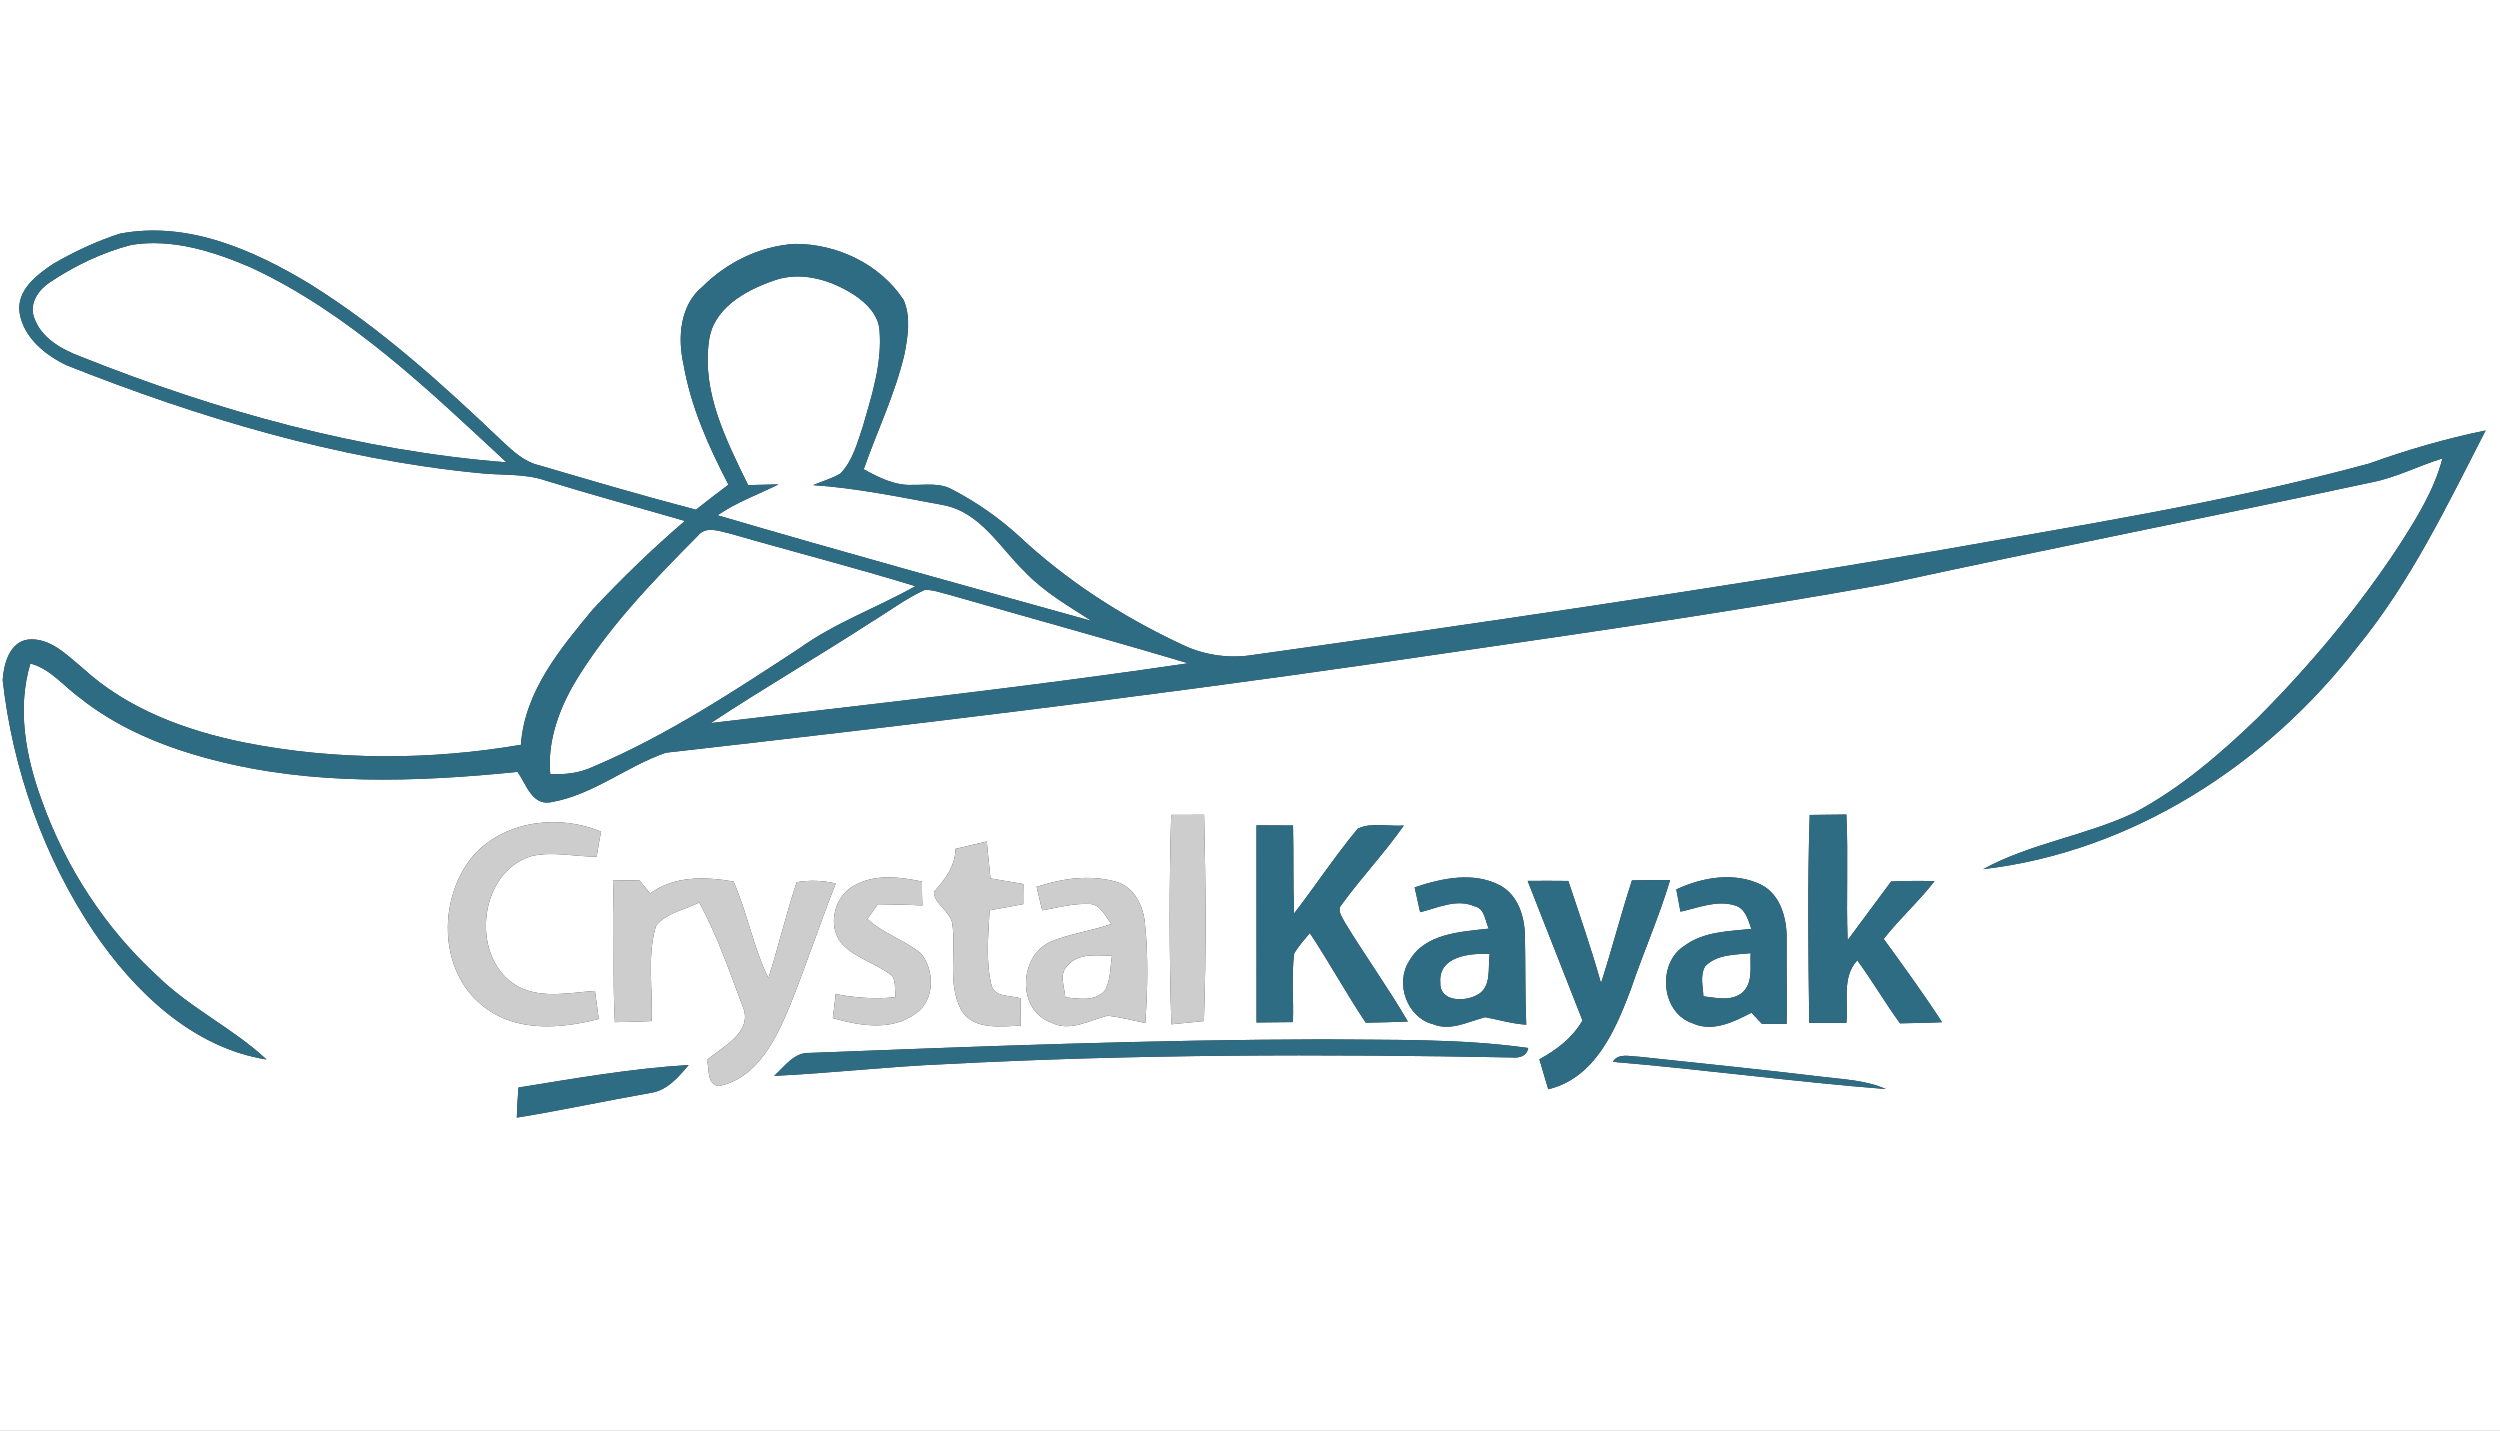 <svg xmlns="http://www.w3.org/2000/svg" version="1.1" viewBox="0 0 463 265" height="265pt" width="463pt">
<rect x="0" y="0" width="463" height="265" fill="#333333" stroke="none"/>
<g id="#ffffffff">
<path d="M 0.00 0.00 L 463.00 0.00 L 463.00 265.00 L 0.00 265.00 L 0.00 0.00 M 9.85 48.87 C 6.79 50.92 2.98 53.81 3.64 57.99 C 4.39 62.53 8.38 65.76 12.32 67.64 C 36.78 77.34 62.29 85.01 88.57 87.60 C 92.72 88.08 97.01 87.62 101.03 88.99 C 109.59 91.64 118.24 93.98 126.84 96.48 C 120.87 101.60 115.20 107.08 109.83 112.82 C 103.77 120.14 97.17 128.02 96.47 137.94 C 79.63 140.81 62.23 140.86 45.43 137.55 C 34.53 135.36 23.60 131.35 15.30 123.72 C 12.40 121.34 9.33 118.07 5.24 118.44 C 1.75 118.88 0.68 123.01 0.50 125.96 C 2.35 142.52 8.11 158.73 17.39 172.59 C 24.92 183.64 35.65 194.04 49.36 196.22 C 43.15 190.43 35.27 186.75 29.19 180.79 C 19.48 171.91 12.12 160.57 7.71 148.18 C 4.78 140.17 3.11 131.24 5.63 122.88 C 9.32 123.87 11.73 127.00 14.70 129.17 C 21.87 134.91 30.54 138.42 39.37 140.70 C 57.79 145.52 77.08 144.85 95.85 142.95 C 97.41 145.13 98.50 149.16 101.90 148.59 C 109.70 147.31 116.00 141.93 123.32 139.40 C 167.19 134.43 211.05 129.17 254.75 122.86 C 286.29 118.23 317.88 113.87 349.25 108.17 C 379.21 101.64 409.31 95.76 439.29 89.31 C 443.83 88.43 447.95 86.24 452.34 84.90 C 450.80 90.84 447.49 96.09 444.20 101.21 C 436.63 112.70 427.75 123.31 418.03 133.04 C 411.17 139.65 403.85 145.95 395.40 150.46 C 386.36 154.77 376.08 156.16 367.28 160.97 C 394.91 157.74 419.91 141.55 436.67 119.70 C 446.53 107.63 453.26 93.49 460.34 79.72 C 453.01 81.23 445.84 83.30 438.81 85.84 C 412.09 93.12 384.66 97.38 357.43 102.22 C 315.57 109.30 273.57 115.48 231.54 121.37 C 227.18 121.97 222.67 121.24 218.73 119.29 C 207.81 114.17 197.52 107.55 188.71 99.28 C 184.98 95.90 180.82 92.97 176.34 90.66 C 174.10 89.38 171.46 89.84 169.01 89.80 C 165.74 89.97 162.74 88.43 159.96 86.91 C 162.45 79.81 165.77 72.98 167.50 65.62 C 168.13 62.36 168.72 58.75 167.37 55.59 C 163.03 48.93 155.02 45.13 147.15 45.17 C 140.70 45.60 134.65 48.57 130.09 53.10 C 125.93 56.50 125.47 62.54 126.58 67.44 C 127.94 75.34 131.23 82.71 134.92 89.76 C 132.89 91.29 130.87 92.83 128.89 94.40 C 119.14 91.85 109.47 89.00 99.80 86.16 C 97.14 85.53 95.09 83.65 93.15 81.84 C 82.01 71.22 70.52 60.78 57.42 52.62 C 46.94 46.28 34.74 40.89 22.22 43.27 C 17.91 44.66 13.77 46.60 9.85 48.87 M 216.90 150.92 C 216.52 163.84 216.54 176.79 216.93 189.70 C 218.93 189.50 220.94 189.31 222.96 189.10 C 223.42 176.38 223.30 163.63 223.00 150.90 C 220.96 150.90 218.93 150.91 216.90 150.92 M 335.16 150.93 C 334.73 163.77 334.90 176.62 335.07 189.45 C 337.36 189.45 339.66 189.45 341.95 189.45 C 342.38 185.56 341.04 181.02 343.97 177.85 C 346.75 181.65 349.12 185.72 351.88 189.52 C 354.47 189.46 357.07 189.44 359.66 189.31 C 356.25 184.04 352.55 178.96 348.86 173.89 C 351.78 170.14 355.36 166.96 358.27 163.20 C 355.59 163.10 352.92 163.16 350.24 163.25 C 347.54 166.86 344.89 170.51 342.18 174.13 C 341.90 166.37 342.32 158.60 341.95 150.85 C 339.68 150.89 337.42 150.92 335.16 150.93 M 88.03 158.04 C 81.03 165.80 80.97 179.80 89.58 186.41 C 95.57 191.19 103.91 190.54 110.89 188.71 C 110.66 186.98 110.43 185.25 110.19 183.52 C 105.56 183.83 100.54 184.98 96.18 182.82 C 86.90 178.00 88.36 161.44 98.54 158.52 C 102.48 157.64 106.52 158.68 110.50 158.64 C 110.75 157.10 111.02 155.56 111.31 154.03 C 103.67 150.80 93.92 151.92 88.03 158.04 M 232.70 152.85 C 232.69 165.02 232.70 177.19 232.71 189.36 C 234.95 189.35 237.20 189.32 239.45 189.29 C 239.62 185.04 239.13 180.77 239.69 176.55 C 240.50 175.19 241.58 174.02 242.58 172.80 C 246.19 178.23 249.31 183.97 252.94 189.40 C 255.54 189.35 258.13 189.30 260.73 189.18 C 257.08 182.92 252.84 177.03 249.07 170.85 C 248.60 169.88 247.52 168.57 248.46 167.55 C 252.11 162.52 256.41 157.99 259.98 152.89 C 257.18 153.10 254.05 152.25 251.47 153.46 C 247.28 158.49 243.67 164.00 239.66 169.18 C 239.46 163.75 239.60 158.31 239.47 152.88 C 237.21 152.86 234.96 152.85 232.70 152.85 M 176.95 157.21 C 176.92 160.45 174.99 162.90 172.95 165.20 C 173.04 167.42 175.89 168.71 176.35 170.95 C 177.15 176.27 175.39 182.04 178.00 187.02 C 180.23 190.85 185.32 190.07 189.05 189.95 C 189.03 188.26 189.01 186.57 188.99 184.89 C 187.18 184.31 184.19 184.75 183.62 182.45 C 182.51 177.91 183.06 173.19 183.27 168.58 C 185.35 168.22 187.44 167.84 189.51 167.44 C 189.49 166.20 189.50 164.96 189.53 163.72 C 187.50 163.36 185.46 163.03 183.43 162.68 C 183.20 160.40 182.98 158.12 182.75 155.84 C 180.81 156.29 178.88 156.75 176.95 157.21 M 120.41 165.46 C 119.75 164.67 119.10 163.88 118.47 163.08 C 116.82 163.06 115.17 163.03 113.52 163.00 C 113.89 171.76 113.40 180.54 113.87 189.30 C 116.13 189.28 118.40 189.21 120.67 189.10 C 120.94 183.25 119.79 177.19 121.48 171.50 C 123.35 169.04 126.83 168.51 129.49 167.14 C 132.87 173.27 135.09 179.96 137.59 186.48 C 139.48 191.21 133.83 193.81 130.92 196.33 C 131.44 198.01 130.80 200.70 133.07 201.14 C 140.27 199.72 143.72 192.42 146.27 186.31 C 149.28 178.82 151.81 171.14 154.77 163.63 C 152.40 163.05 149.96 162.97 147.55 163.38 C 145.59 169.24 144.20 175.26 142.31 181.14 C 139.49 175.42 138.42 169.06 135.84 163.25 C 130.57 162.37 124.94 162.15 120.41 165.46 M 158.69 163.75 C 154.59 165.51 152.94 171.52 156.05 174.92 C 158.62 177.59 162.45 178.45 165.29 180.78 C 165.93 181.96 165.67 183.38 165.86 184.67 C 162.15 185.09 158.43 184.79 154.77 184.11 C 154.62 185.59 154.44 187.07 154.23 188.55 C 159.20 189.96 165.19 191.03 169.63 187.66 C 173.19 185.20 173.14 179.56 170.47 176.49 C 167.41 174.07 163.55 172.85 160.64 170.19 C 161.30 169.28 161.95 168.38 162.59 167.46 C 165.33 167.50 168.08 167.55 170.82 167.69 C 170.76 166.21 170.74 164.73 170.75 163.26 C 166.78 162.44 162.47 161.85 158.69 163.75 M 261.99 164.34 C 262.33 165.87 262.68 167.40 263.01 168.94 C 266.25 168.16 269.75 166.38 273.06 167.84 C 275.02 168.24 275.00 170.50 275.73 171.98 C 270.54 172.58 263.90 172.83 261.00 177.96 C 258.31 182.07 260.56 188.43 265.37 189.67 C 268.66 191.03 271.89 189.19 275.04 188.39 C 277.58 188.85 280.07 189.61 282.66 189.77 C 282.44 184.26 282.53 178.75 282.42 173.24 C 282.34 169.74 281.16 165.86 277.92 164.04 C 272.95 161.36 267.06 162.64 261.99 164.34 M 310.45 164.72 C 310.71 166.09 310.97 167.46 311.22 168.84 C 314.50 168.14 317.93 166.64 321.29 167.68 C 323.27 168.24 323.74 170.35 324.35 172.03 C 320.17 172.48 315.62 172.51 312.08 175.08 C 306.87 178.24 307.51 187.50 313.44 189.50 C 317.16 191.22 321.06 189.27 324.37 187.55 C 325.01 188.25 325.67 188.95 326.33 189.64 C 327.85 189.61 329.36 189.61 330.89 189.62 C 330.96 184.39 330.85 179.15 330.89 173.91 C 330.94 170.15 329.80 165.74 326.21 163.87 C 321.21 161.42 315.31 162.46 310.45 164.72 M 191.98 164.25 C 192.34 165.69 192.69 167.15 193.02 168.60 C 195.86 168.09 198.71 167.30 201.62 167.41 C 203.82 167.36 204.67 169.70 205.84 171.13 C 202.08 172.42 198.07 172.93 194.40 174.48 C 188.70 177.23 188.32 187.05 194.61 189.33 C 198.18 191.22 201.72 188.91 205.18 188.10 C 207.52 188.39 209.81 188.96 212.11 189.46 C 212.53 183.31 212.68 177.11 212.04 170.98 C 211.75 167.80 210.08 164.28 206.79 163.33 C 201.91 161.92 196.72 162.68 191.98 164.25 M 282.92 163.14 C 286.31 171.75 289.71 180.37 293.08 188.99 C 291.25 192.19 288.30 194.45 285.10 196.17 C 285.64 198.02 286.17 199.88 286.74 201.73 C 295.44 199.62 299.17 190.77 302.03 183.23 C 304.31 176.43 307.25 169.87 309.30 163.00 C 306.94 162.96 304.59 163.00 302.24 163.05 C 300.19 169.35 298.54 175.77 296.51 182.08 C 294.72 175.70 292.54 169.43 290.45 163.15 C 287.94 163.13 285.42 163.11 282.92 163.14 M 149.97 195.00 C 147.06 194.86 145.30 197.53 143.38 199.25 C 153.92 198.75 164.42 197.52 174.97 197.08 C 209.95 195.23 245.00 195.18 280.01 195.84 C 281.39 195.96 282.73 195.64 283.03 194.09 C 270.44 192.31 257.67 192.64 244.99 192.49 C 213.30 192.56 181.63 193.77 149.97 195.00 M 298.69 196.65 C 315.57 198.07 332.37 200.36 349.25 201.69 C 345.57 200.05 341.50 199.92 337.57 199.43 C 326.22 198.06 314.84 196.92 303.48 195.70 C 301.85 195.67 299.73 194.96 298.69 196.65 M 96.02 201.41 C 95.87 203.26 95.77 205.12 95.71 206.98 C 103.99 205.64 112.19 203.86 120.45 202.41 C 123.56 201.98 125.64 199.48 127.54 197.24 C 116.96 197.88 106.48 199.72 96.02 201.41 Z" opacity="1.00" fill="#ffffff"></path>
<path d="M 24.32 45.35 C 31.90 44.12 39.51 46.56 46.41 49.51 C 64.62 57.97 79.25 72.12 93.80 85.62 C 66.65 83.52 40.17 76.10 14.95 66.05 C 11.35 64.68 7.51 62.56 6.26 58.64 C 5.43 56.10 7.18 53.62 9.23 52.28 C 13.84 49.20 18.94 46.75 24.32 45.35 Z" opacity="1.00" fill="#ffffff"></path>
<path d="M 143.06 52.05 C 148.19 50.08 153.90 51.80 158.31 54.69 C 160.52 56.18 162.66 58.32 162.88 61.13 C 163.40 67.21 161.50 73.11 159.83 78.88 C 158.81 81.94 157.96 85.28 155.67 87.68 C 154.08 88.63 152.28 89.14 150.58 89.84 C 158.67 90.39 166.64 92.05 174.60 93.52 C 181.59 94.79 185.21 101.50 189.95 106.04 C 193.48 109.73 197.94 112.26 202.18 115.01 C 179.07 108.56 155.92 102.20 132.89 95.43 C 136.38 93.02 140.39 91.58 144.18 89.71 C 142.30 89.75 140.43 89.81 138.55 89.84 C 134.52 81.57 129.95 72.67 131.30 63.18 C 132.01 57.19 137.91 53.86 143.06 52.05 Z" opacity="1.00" fill="#ffffff"></path>
<path d="M 129.25 99.21 C 130.72 97.34 133.24 98.39 135.15 98.80 C 146.59 102.11 158.15 105.06 169.53 108.56 C 162.44 112.55 154.67 115.31 148.04 120.08 C 135.81 128.09 123.49 136.21 109.99 141.94 C 107.47 143.15 104.68 143.50 101.91 143.36 C 101.37 137.62 103.31 132.00 106.07 127.05 C 112.22 116.57 120.75 107.79 129.25 99.21 Z" opacity="1.00" fill="#ffffff"></path>
<path d="M 171.25 109.25 C 172.81 109.19 174.30 109.80 175.80 110.15 C 190.55 114.39 205.34 118.45 220.04 122.84 C 190.66 127.19 161.12 130.43 131.63 133.91 C 141.38 127.48 151.49 121.61 161.29 115.25 C 164.60 113.24 167.72 110.87 171.25 109.25 Z" opacity="1.00" fill="#ffffff"></path>
<path d="M 197.72 178.82 C 199.76 176.41 203.15 176.98 205.94 176.99 C 205.59 179.16 205.73 181.52 204.60 183.48 C 202.71 185.57 199.74 184.94 197.29 184.71 C 197.17 182.78 196.04 180.40 197.72 178.82 Z" opacity="1.00" fill="#ffffff"></path>
<path d="M 266.74 181.90 C 266.43 177.04 272.31 176.50 275.88 176.67 C 275.52 179.28 276.36 183.01 273.38 184.36 C 271.03 185.56 266.57 185.50 266.74 181.90 Z" opacity="1.00" fill="#ffffff"></path>
<path d="M 315.82 178.93 C 318.00 176.71 321.35 176.83 324.22 176.53 C 324.07 178.95 324.74 181.96 322.71 183.80 C 320.66 185.53 317.87 184.78 315.47 184.52 C 315.40 182.67 314.79 180.63 315.82 178.93 Z" opacity="1.00" fill="#ffffff"></path>
</g>
<g id="#2d6c83ff">
<path d="M 9.85 48.87 C 13.77 46.60 17.91 44.66 22.22 43.27 C 34.74 40.89 46.94 46.28 57.42 52.62 C 70.52 60.78 82.01 71.22 93.15 81.84 C 95.09 83.65 97.14 85.53 99.80 86.16 C 109.47 89.00 119.14 91.85 128.89 94.40 C 130.87 92.83 132.89 91.29 134.92 89.76 C 131.23 82.71 127.94 75.34 126.58 67.44 C 125.47 62.54 125.93 56.50 130.09 53.10 C 134.65 48.57 140.70 45.60 147.15 45.17 C 155.02 45.13 163.03 48.93 167.37 55.59 C 168.72 58.75 168.13 62.36 167.50 65.62 C 165.77 72.98 162.45 79.81 159.96 86.91 C 162.74 88.43 165.74 89.97 169.01 89.80 C 171.46 89.84 174.10 89.38 176.34 90.66 C 180.82 92.97 184.98 95.90 188.71 99.28 C 197.52 107.55 207.81 114.17 218.73 119.29 C 222.67 121.24 227.18 121.97 231.54 121.37 C 273.57 115.48 315.57 109.30 357.43 102.22 C 384.66 97.38 412.09 93.12 438.81 85.84 C 445.84 83.30 453.01 81.23 460.34 79.72 C 453.26 93.49 446.53 107.63 436.67 119.70 C 419.91 141.55 394.91 157.74 367.28 160.97 C 376.08 156.16 386.36 154.77 395.40 150.46 C 403.85 145.95 411.17 139.65 418.03 133.04 C 427.75 123.31 436.63 112.70 444.20 101.21 C 447.49 96.09 450.80 90.84 452.34 84.90 C 447.95 86.24 443.83 88.43 439.29 89.31 C 409.31 95.76 379.21 101.64 349.25 108.17 C 317.88 113.87 286.29 118.23 254.75 122.86 C 211.05 129.17 167.19 134.43 123.32 139.40 C 116.00 141.93 109.70 147.31 101.90 148.59 C 98.50 149.16 97.41 145.13 95.85 142.95 C 77.08 144.85 57.79 145.52 39.37 140.70 C 30.54 138.42 21.87 134.91 14.70 129.17 C 11.73 127.00 9.32 123.87 5.63 122.88 C 3.11 131.24 4.78 140.17 7.71 148.18 C 12.12 160.57 19.48 171.91 29.19 180.79 C 35.27 186.75 43.15 190.43 49.36 196.22 C 35.65 194.04 24.92 183.64 17.39 172.59 C 8.11 158.73 2.35 142.52 0.50 125.96 C 0.68 123.01 1.75 118.88 5.24 118.44 C 9.33 118.07 12.40 121.34 15.30 123.72 C 23.60 131.35 34.53 135.36 45.43 137.55 C 62.23 140.86 79.63 140.81 96.47 137.94 C 97.17 128.02 103.77 120.14 109.83 112.82 C 115.20 107.08 120.87 101.60 126.84 96.48 C 118.24 93.98 109.59 91.64 101.03 88.99 C 97.01 87.62 92.72 88.08 88.57 87.60 C 62.29 85.01 36.78 77.34 12.32 67.64 C 8.38 65.76 4.39 62.53 3.64 57.99 C 2.98 53.81 6.79 50.92 9.85 48.87 M 24.32 45.35 C 18.94 46.75 13.84 49.20 9.23 52.28 C 7.18 53.62 5.43 56.10 6.26 58.64 C 7.51 62.56 11.35 64.68 14.95 66.05 C 40.17 76.10 66.65 83.52 93.80 85.62 C 79.25 72.12 64.62 57.97 46.41 49.51 C 39.51 46.56 31.90 44.12 24.32 45.35 M 143.06 52.05 C 137.91 53.86 132.01 57.19 131.30 63.18 C 129.95 72.67 134.52 81.57 138.55 89.84 C 140.43 89.81 142.30 89.75 144.18 89.71 C 140.39 91.58 136.38 93.02 132.89 95.43 C 155.92 102.20 179.07 108.56 202.18 115.01 C 197.94 112.26 193.48 109.73 189.95 106.04 C 185.21 101.50 181.59 94.79 174.60 93.52 C 166.64 92.05 158.67 90.39 150.58 89.84 C 152.28 89.14 154.08 88.63 155.67 87.68 C 157.96 85.28 158.81 81.94 159.83 78.88 C 161.50 73.11 163.40 67.21 162.88 61.13 C 162.66 58.32 160.52 56.18 158.31 54.69 C 153.90 51.80 148.19 50.08 143.06 52.05 M 129.25 99.21 C 120.75 107.79 112.22 116.57 106.07 127.05 C 103.31 132.00 101.37 137.62 101.91 143.36 C 104.68 143.50 107.47 143.15 109.99 141.94 C 123.49 136.21 135.81 128.09 148.04 120.08 C 154.67 115.31 162.44 112.55 169.53 108.56 C 158.15 105.06 146.59 102.11 135.15 98.80 C 133.24 98.39 130.72 97.34 129.25 99.21 M 171.25 109.25 C 167.72 110.87 164.60 113.24 161.29 115.25 C 151.49 121.61 141.38 127.48 131.63 133.91 C 161.12 130.43 190.66 127.19 220.04 122.84 C 205.34 118.45 190.55 114.39 175.80 110.15 C 174.30 109.80 172.81 109.19 171.25 109.25 Z" opacity="1.00" fill="#2d6c83"></path>
<path d="M 335.16 150.93 C 337.42 150.92 339.68 150.89 341.95 150.85 C 342.32 158.60 341.90 166.37 342.18 174.13 C 344.89 170.51 347.54 166.86 350.24 163.25 C 352.92 163.16 355.59 163.10 358.27 163.20 C 355.36 166.96 351.78 170.14 348.86 173.89 C 352.55 178.96 356.25 184.04 359.66 189.31 C 357.07 189.44 354.47 189.46 351.88 189.52 C 349.12 185.72 346.75 181.65 343.97 177.85 C 341.04 181.02 342.38 185.56 341.95 189.45 C 339.66 189.45 337.36 189.45 335.07 189.45 C 334.90 176.62 334.73 163.77 335.16 150.93 Z" opacity="1.00" fill="#2d6c83"></path>
<path d="M 232.70 152.85 C 234.96 152.85 237.21 152.86 239.47 152.88 C 239.60 158.31 239.46 163.75 239.66 169.18 C 243.67 164.00 247.28 158.49 251.47 153.46 C 254.05 152.25 257.18 153.10 259.98 152.89 C 256.41 157.99 252.11 162.52 248.46 167.55 C 247.52 168.57 248.60 169.88 249.07 170.85 C 252.84 177.03 257.08 182.92 260.73 189.18 C 258.13 189.30 255.54 189.35 252.94 189.40 C 249.31 183.97 246.19 178.23 242.58 172.80 C 241.58 174.02 240.50 175.19 239.69 176.55 C 239.13 180.77 239.62 185.04 239.45 189.29 C 237.20 189.32 234.95 189.35 232.71 189.36 C 232.70 177.19 232.69 165.02 232.70 152.85 Z" opacity="1.00" fill="#2d6c83"></path>
<path d="M 261.99 164.34 C 267.06 162.64 272.95 161.36 277.92 164.04 C 281.16 165.86 282.34 169.74 282.42 173.24 C 282.53 178.75 282.44 184.26 282.66 189.77 C 280.07 189.61 277.58 188.85 275.04 188.39 C 271.89 189.19 268.66 191.03 265.37 189.67 C 260.56 188.43 258.31 182.07 261.00 177.96 C 263.90 172.83 270.54 172.58 275.73 171.98 C 275.00 170.50 275.02 168.24 273.06 167.84 C 269.75 166.38 266.25 168.16 263.01 168.94 C 262.68 167.40 262.33 165.87 261.99 164.34 M 266.74 181.90 C 266.57 185.50 271.03 185.56 273.38 184.36 C 276.36 183.01 275.52 179.28 275.88 176.67 C 272.31 176.50 266.43 177.04 266.74 181.90 Z" opacity="1.00" fill="#2d6c83"></path>
<path d="M 310.45 164.72 C 315.31 162.46 321.21 161.42 326.21 163.87 C 329.80 165.74 330.94 170.15 330.89 173.91 C 330.85 179.15 330.96 184.39 330.89 189.62 C 329.36 189.61 327.85 189.61 326.33 189.64 C 325.67 188.95 325.01 188.25 324.37 187.55 C 321.06 189.27 317.16 191.22 313.44 189.50 C 307.51 187.50 306.87 178.24 312.08 175.08 C 315.62 172.51 320.17 172.48 324.35 172.03 C 323.74 170.35 323.27 168.24 321.29 167.68 C 317.93 166.64 314.50 168.14 311.22 168.84 C 310.97 167.46 310.71 166.09 310.45 164.72 M 315.82 178.93 C 314.79 180.63 315.40 182.67 315.47 184.52 C 317.87 184.78 320.66 185.53 322.71 183.80 C 324.74 181.96 324.07 178.95 324.22 176.53 C 321.35 176.83 318.00 176.71 315.82 178.93 Z" opacity="1.00" fill="#2d6c83"></path>
<path d="M 282.92 163.14 C 285.42 163.11 287.94 163.13 290.45 163.15 C 292.54 169.43 294.72 175.70 296.51 182.08 C 298.54 175.77 300.19 169.35 302.24 163.05 C 304.59 163.00 306.94 162.96 309.30 163.00 C 307.25 169.87 304.31 176.43 302.03 183.23 C 299.17 190.77 295.44 199.62 286.74 201.73 C 286.17 199.88 285.64 198.02 285.10 196.17 C 288.30 194.45 291.25 192.19 293.08 188.99 C 289.71 180.37 286.31 171.75 282.92 163.14 Z" opacity="1.00" fill="#2d6c83"></path>
<path d="M 149.97 195.00 C 181.63 193.77 213.30 192.56 244.99 192.49 C 257.67 192.64 270.44 192.31 283.03 194.09 C 282.73 195.64 281.39 195.96 280.01 195.84 C 245.00 195.18 209.95 195.23 174.97 197.08 C 164.42 197.52 153.92 198.75 143.38 199.25 C 145.30 197.53 147.06 194.86 149.97 195.00 Z" opacity="1.00" fill="#2d6c83"></path>
<path d="M 298.69 196.65 C 299.73 194.96 301.85 195.67 303.48 195.70 C 314.84 196.92 326.22 198.06 337.57 199.43 C 341.50 199.92 345.57 200.05 349.25 201.69 C 332.37 200.36 315.57 198.07 298.69 196.65 Z" opacity="1.00" fill="#2d6c83"></path>
<path d="M 96.02 201.41 C 106.48 199.72 116.96 197.88 127.54 197.24 C 125.64 199.48 123.56 201.98 120.45 202.41 C 112.19 203.86 103.99 205.64 95.71 206.98 C 95.77 205.12 95.87 203.26 96.02 201.41 Z" opacity="1.00" fill="#2d6c83"></path>
</g>
<g id="#cdcdceff">
<path d="M 216.90 150.92 C 218.93 150.91 220.96 150.90 223.00 150.90 C 223.30 163.63 223.42 176.38 222.96 189.10 C 220.94 189.31 218.93 189.50 216.93 189.70 C 216.54 176.79 216.52 163.84 216.90 150.92 Z" opacity="1.00" fill="#cdcdce"></path>
<path d="M 88.03 158.04 C 93.92 151.92 103.67 150.80 111.31 154.03 C 111.02 155.56 110.75 157.10 110.50 158.64 C 106.52 158.68 102.48 157.64 98.54 158.52 C 88.36 161.44 86.90 178.00 96.18 182.82 C 100.54 184.98 105.56 183.83 110.19 183.52 C 110.43 185.25 110.66 186.98 110.89 188.71 C 103.91 190.54 95.57 191.19 89.58 186.41 C 80.97 179.80 81.03 165.80 88.03 158.04 Z" opacity="1.00" fill="#cdcdce"></path>
<path d="M 176.95 157.21 C 178.88 156.75 180.81 156.29 182.75 155.84 C 182.98 158.12 183.20 160.40 183.43 162.68 C 185.46 163.03 187.50 163.36 189.53 163.72 C 189.50 164.96 189.49 166.20 189.51 167.44 C 187.44 167.84 185.35 168.22 183.27 168.58 C 183.06 173.19 182.51 177.91 183.62 182.45 C 184.19 184.75 187.18 184.31 188.99 184.89 C 189.01 186.57 189.03 188.26 189.05 189.95 C 185.32 190.07 180.23 190.85 178.00 187.02 C 175.39 182.04 177.15 176.27 176.35 170.95 C 175.89 168.71 173.04 167.42 172.95 165.20 C 174.99 162.90 176.92 160.45 176.95 157.21 Z" opacity="1.00" fill="#cdcdce"></path>
<path d="M 120.41 165.46 C 124.94 162.15 130.57 162.37 135.84 163.25 C 138.42 169.06 139.49 175.42 142.31 181.14 C 144.20 175.26 145.59 169.24 147.55 163.38 C 149.96 162.97 152.40 163.05 154.77 163.63 C 151.81 171.14 149.28 178.82 146.27 186.31 C 143.72 192.42 140.27 199.72 133.07 201.14 C 130.80 200.70 131.44 198.01 130.92 196.33 C 133.83 193.81 139.48 191.21 137.59 186.48 C 135.09 179.96 132.87 173.27 129.49 167.14 C 126.83 168.51 123.35 169.04 121.48 171.50 C 119.79 177.19 120.94 183.25 120.67 189.10 C 118.40 189.21 116.13 189.28 113.87 189.30 C 113.40 180.54 113.89 171.76 113.52 163.00 C 115.17 163.03 116.82 163.06 118.47 163.08 C 119.10 163.88 119.75 164.67 120.41 165.46 Z" opacity="1.00" fill="#cdcdce"></path>
<path d="M 158.69 163.75 C 162.47 161.85 166.78 162.44 170.75 163.26 C 170.74 164.73 170.76 166.21 170.82 167.69 C 168.08 167.55 165.33 167.50 162.59 167.46 C 161.95 168.38 161.30 169.28 160.64 170.19 C 163.55 172.85 167.41 174.07 170.47 176.49 C 173.14 179.56 173.19 185.20 169.63 187.66 C 165.19 191.03 159.20 189.96 154.23 188.55 C 154.44 187.07 154.62 185.59 154.77 184.11 C 158.43 184.79 162.15 185.09 165.86 184.67 C 165.67 183.38 165.93 181.96 165.29 180.78 C 162.45 178.45 158.62 177.59 156.05 174.92 C 152.94 171.52 154.59 165.51 158.69 163.75 Z" opacity="1.00" fill="#cdcdce"></path>
<path d="M 191.98 164.25 C 196.72 162.68 201.91 161.92 206.79 163.33 C 210.08 164.28 211.75 167.80 212.04 170.98 C 212.68 177.11 212.53 183.31 212.11 189.46 C 209.81 188.96 207.52 188.39 205.18 188.10 C 201.72 188.91 198.18 191.22 194.61 189.33 C 188.32 187.05 188.70 177.23 194.40 174.48 C 198.07 172.93 202.08 172.42 205.84 171.13 C 204.67 169.70 203.82 167.36 201.62 167.41 C 198.71 167.30 195.86 168.09 193.02 168.60 C 192.69 167.15 192.34 165.69 191.98 164.25 M 197.72 178.82 C 196.04 180.40 197.17 182.78 197.29 184.71 C 199.74 184.94 202.71 185.57 204.60 183.48 C 205.73 181.52 205.59 179.16 205.94 176.99 C 203.15 176.98 199.76 176.41 197.72 178.82 Z" opacity="1.00" fill="#cdcdce"></path>
</g>
</svg>
